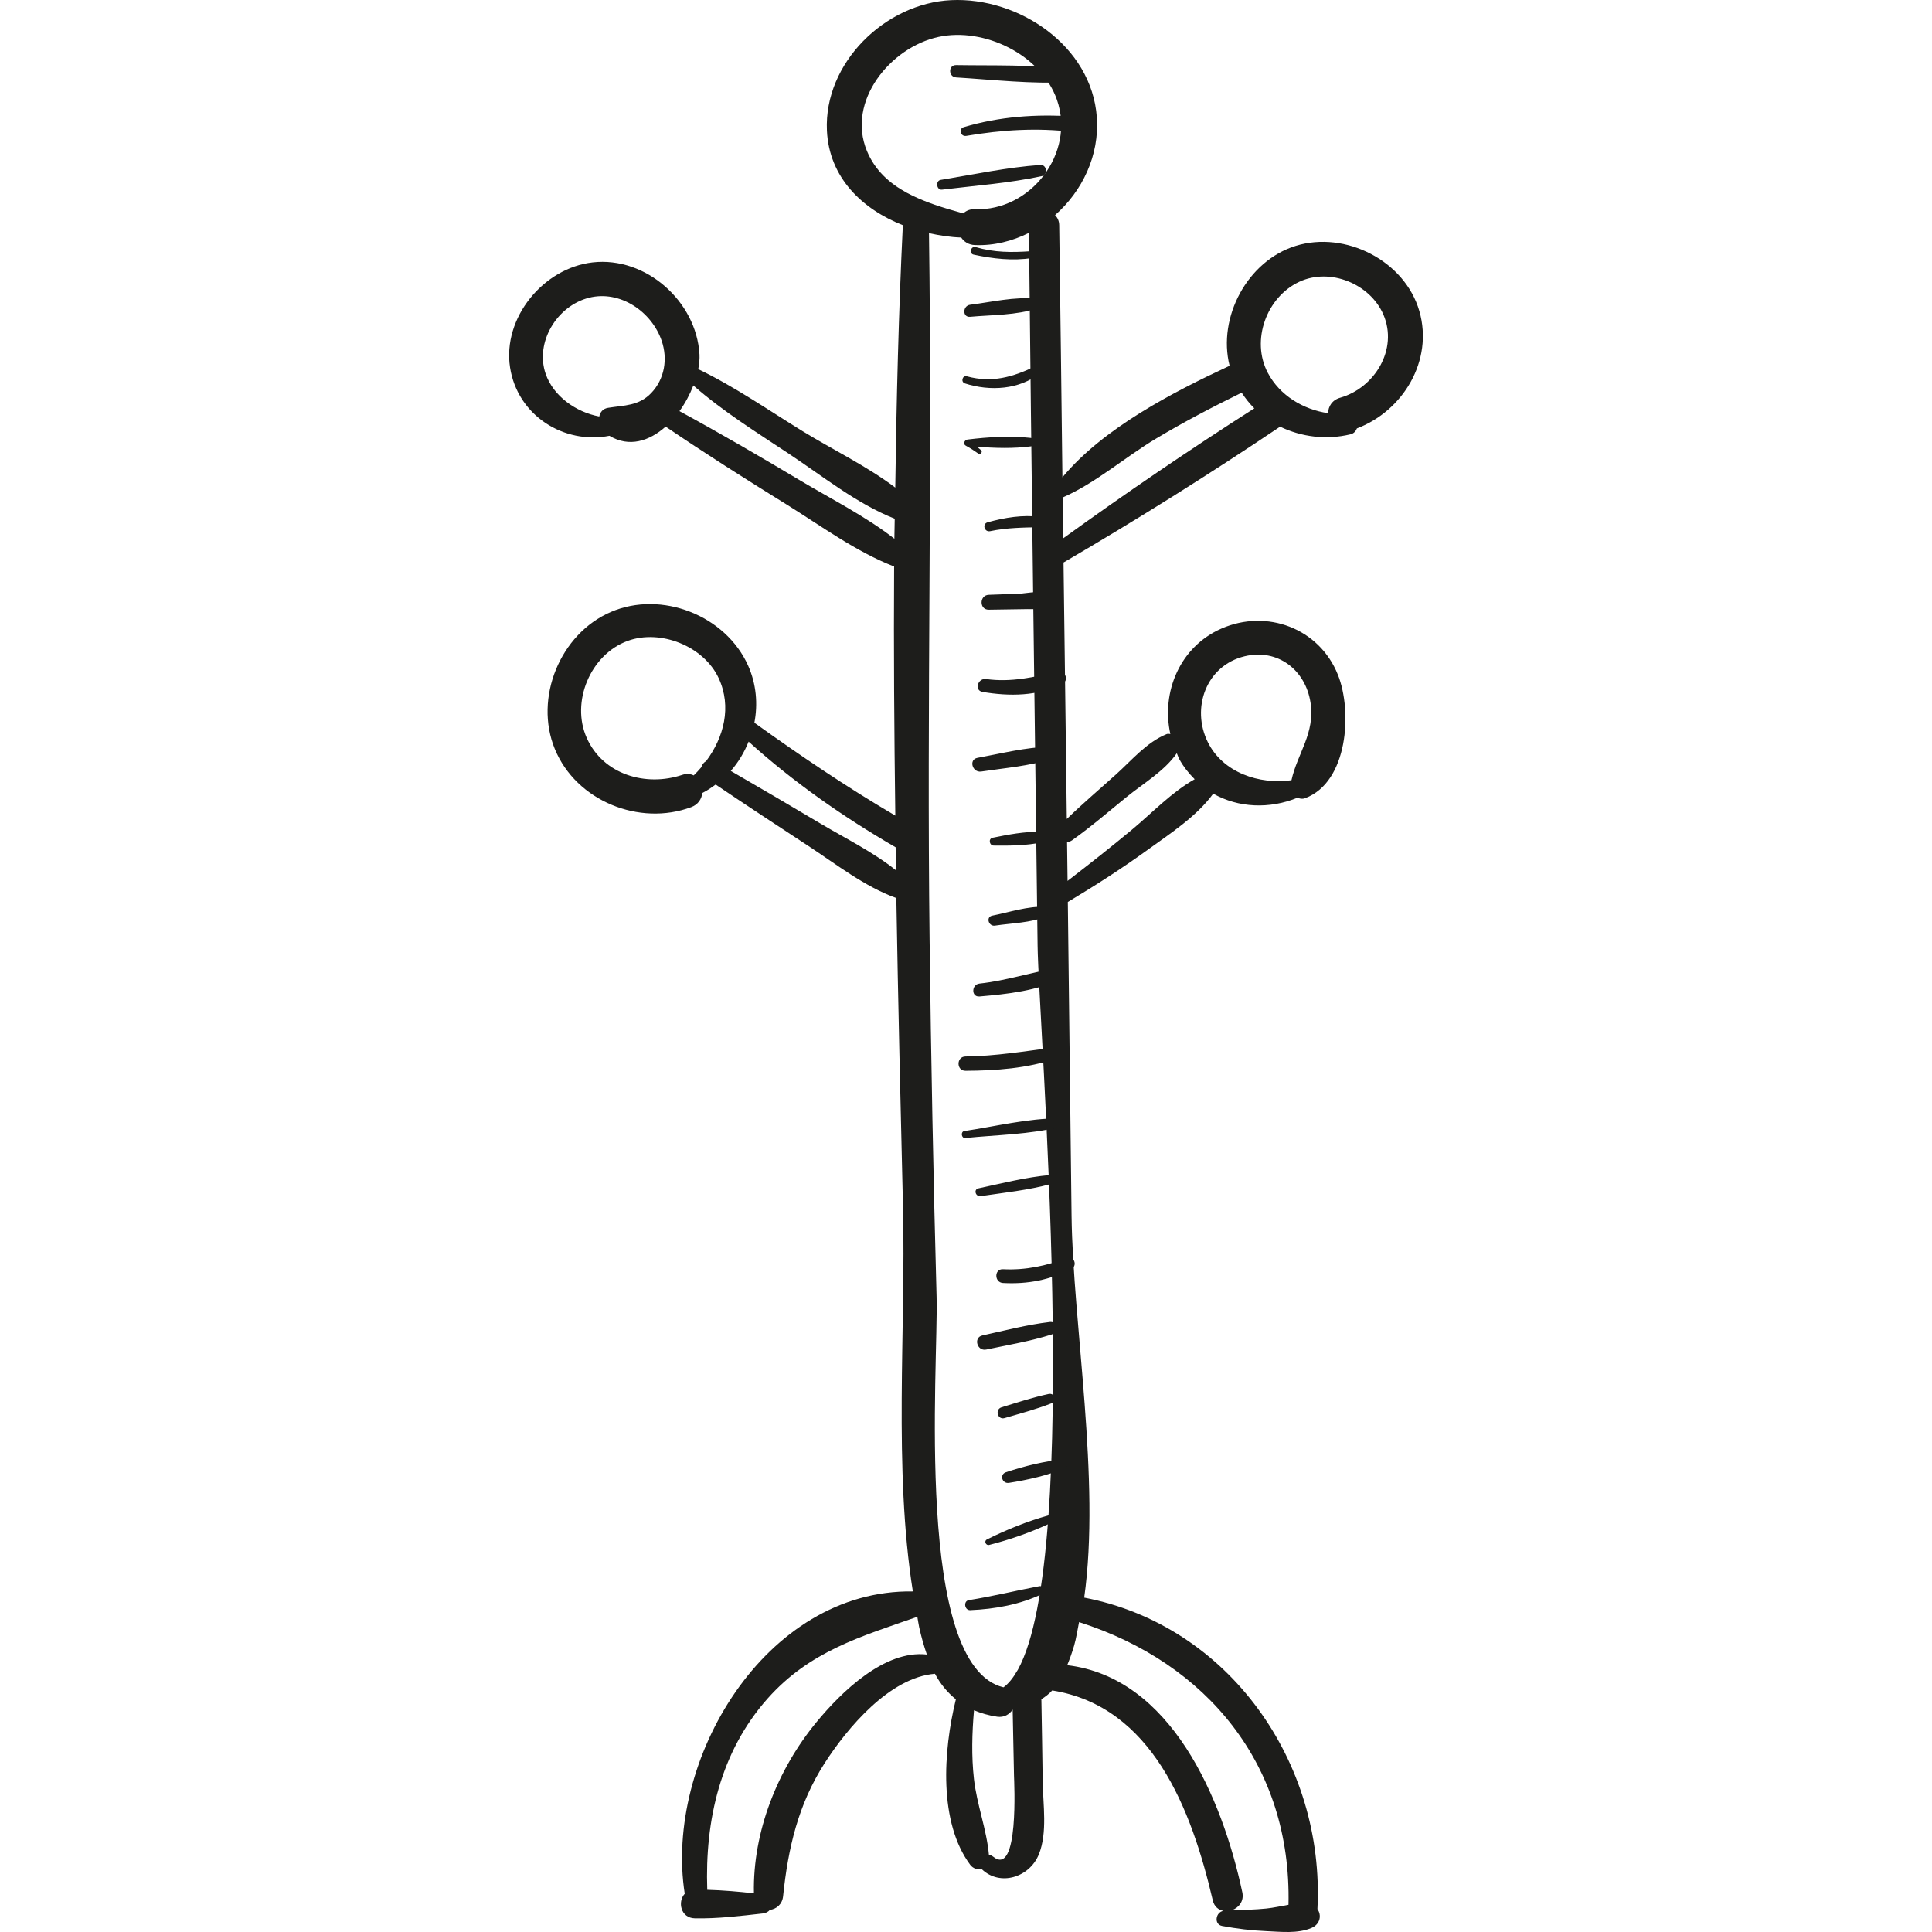 <?xml version="1.0" encoding="iso-8859-1"?>
<!-- Generator: Adobe Illustrator 18.0.0, SVG Export Plug-In . SVG Version: 6.00 Build 0)  -->
<!DOCTYPE svg PUBLIC "-//W3C//DTD SVG 1.1//EN" "http://www.w3.org/Graphics/SVG/1.1/DTD/svg11.dtd">
<svg version="1.1" id="Capa_1" xmlns="http://www.w3.org/2000/svg" xmlns:xlink="http://www.w3.org/1999/xlink" x="0px" y="0px"
	 viewBox="0 0 258.403 258.403" style="enable-background:new 0 0 258.403 258.403;" xml:space="preserve">
<g>
	<path style="fill:#1D1D1B;" d="M189.836,41.604c-1.951-6.744-9.903-10.772-16.529-8.72c-6.459,2-10.485,9.545-8.849,16.039v0
		c-7.61,3.54-16.911,8.349-22.362,14.917c-0.136-11.243-0.266-22.486-0.43-33.729c-0.008-0.583-0.236-1.016-0.555-1.339
		c3.647-3.215,5.952-7.98,5.588-13.089C146.017,6.13,136.252-0.41,127.205,0.02c-8.815,0.418-17.021,8.393-16.605,17.44
		c0.289,6.294,4.718,10.513,10.154,12.657c-0.568,11.676-0.85,23.382-1.014,35.096c-3.828-2.891-8.482-5.135-12.419-7.56
		c-4.56-2.809-9.084-5.95-13.931-8.281c0.132-0.693,0.2-1.365,0.164-1.983c-0.413-7.083-7.166-13.107-14.289-12.295
		c-6.58,0.75-12.076,7.406-11.046,14.055c1.001,6.463,7.248,10.319,13.292,9.138c2.63,1.593,5.336,0.713,7.517-1.228
		c5.268,3.581,10.659,6.998,16.074,10.349c4.665,2.888,9.343,6.363,14.485,8.36c-0.07,11.103,0.016,22.213,0.159,33.318
		c-6.509-3.818-12.71-8.019-18.849-12.423c0.482-2.509,0.262-5.163-0.831-7.623c-2.994-6.736-11.592-10.114-18.377-7.187
		c-6.773,2.921-10.294,11.5-7.476,18.34c2.858,6.939,11.304,10.339,18.241,7.759c0.936-0.348,1.385-1.103,1.484-1.892
		c0.636-0.32,1.217-0.716,1.78-1.13c4.093,2.761,8.215,5.478,12.346,8.18c3.736,2.444,7.579,5.48,11.82,7.003
		c0.233,13.823,0.56,27.634,0.891,41.413c0.39,16.272-1.288,34.921,1.318,51.324c-19.809-0.29-33.286,22.686-30.511,40.438
		c-0.986,1.068-0.543,3.249,1.352,3.287c3.03,0.061,6.097-0.314,9.104-0.654c0.42-0.048,0.726-0.229,0.931-0.472
		c0.849-0.113,1.655-0.716,1.77-1.838c0.661-6.421,2.029-12.317,5.572-17.815c3.007-4.665,8.657-11.441,14.739-11.933
		c0.721,1.359,1.652,2.49,2.796,3.42c-1.717,6.973-2.303,16.468,1.924,22.141c0.363,0.488,1.001,0.681,1.553,0.589
		c2.436,2.317,6.372,1.093,7.621-1.995c1.17-2.891,0.561-6.674,0.516-9.668c-0.056-3.693-0.105-7.387-0.178-11.079
		c0.526-0.332,1.018-0.706,1.45-1.176c13.367,2.122,18.64,15.912,21.477,28.077c0.202,0.863,0.782,1.284,1.432,1.405
		c-1.042,0.14-1.329,1.807-0.174,2.022c1.957,0.365,3.908,0.603,5.897,0.688c1.969,0.085,4.193,0.355,6.039-0.42
		c1.193-0.501,1.385-1.725,0.803-2.528c1.014-19.625-11.841-37.957-31.195-41.662c2.215-15.719-1.513-36.533-1.692-51.072
		c-0.172-13.989-0.335-27.979-0.499-41.968c3.656-2.187,7.251-4.492,10.701-6.99c3.031-2.196,6.535-4.456,8.747-7.499
		c3.359,1.902,7.537,2.084,11.283,0.54c0.295,0.142,0.625,0.209,1.008,0.066c5.738-2.137,6.344-11.614,4.385-16.506
		c-2.491-6.222-9.497-8.847-15.59-6.175c-5.535,2.427-8.069,8.492-6.821,14.101c-0.164-0.008-0.319-0.063-0.495,0.009
		c-2.69,1.096-4.668,3.502-6.803,5.421c-2.186,1.964-4.44,3.883-6.552,5.932c-0.135-11.435-0.297-22.868-0.438-34.303
		c9.827-5.739,19.528-11.815,28.969-18.168c2.841,1.374,6.178,1.804,9.41,1.024c0.451-0.109,0.721-0.421,0.861-0.79
		C187.657,54.968,191.75,48.219,189.836,41.604z M87.091,52.578c-1.656,1.724-3.599,1.622-5.758,1.968
		c-0.734,0.117-1.058,0.604-1.182,1.161c-3.122-0.585-6.142-2.719-7.169-5.702c-1.457-4.237,1.512-9.098,5.797-10.183
		c4.149-1.05,8.378,1.857,9.716,5.747C89.325,47.982,88.905,50.689,87.091,52.578z M119.622,72.051
		c-3.885-3.025-8.484-5.329-12.661-7.826c-5.304-3.17-10.655-6.285-16.084-9.237c0.776-1.065,1.395-2.248,1.858-3.432
		c3.92,3.444,8.504,6.297,12.801,9.149c4.413,2.927,9.104,6.701,14.132,8.67C119.657,70.268,119.63,71.159,119.622,72.051z
		 M94.44,101.804c-0.316,0.166-0.549,0.465-0.643,0.818c-0.324,0.376-0.656,0.746-1.013,1.087c-0.421-0.2-0.921-0.275-1.521-0.074
		c-4.837,1.624-10.569,0.008-12.782-4.928c-2.16-4.815,0.477-11.16,5.46-12.985c4.407-1.614,10.201,0.711,12.181,4.98
		C97.902,94.541,96.81,98.632,94.44,101.804z M109.779,110.173c-3.999-2.378-8.01-4.737-12.04-7.064
		c1.024-1.154,1.811-2.492,2.388-3.916c5.988,5.41,12.695,10.095,19.665,14.133c0.015,1.023,0.019,2.047,0.035,3.069
		C116.784,113.954,113.057,112.123,109.779,110.173z M115.949,20.186c-2.751-6.644,3.13-13.862,9.582-15.251
		c6.094-1.312,13.705,2.359,15.823,8.384c2.523,7.18-3.527,14.948-10.956,14.66c-0.681-0.026-1.186,0.212-1.567,0.562
		C123.712,27.112,118.099,25.38,115.949,20.186z M109.19,230.351c-5.193,6.311-8.528,14.65-8.353,22.883
		c-2.07-0.234-4.159-0.413-6.242-0.472c-0.324-9.282,1.743-18.471,8.087-25.601c5.627-6.324,12.455-8.271,20.009-10.915
		c0.091,0.449,0.143,0.918,0.241,1.363c0.29,1.315,0.636,2.533,1.035,3.683C118.304,220.646,112.519,226.305,109.19,230.351z
		 M132.822,248.322c-0.178-0.145-0.367-0.212-0.556-0.247c-0.306-3.404-1.616-6.702-2.002-10.138
		c-0.344-3.067-0.258-6.131,0.007-9.189c0.921,0.384,1.931,0.69,3.099,0.861c0.933,0.136,1.647-0.321,2.072-0.952
		c0.055,2.945,0.117,5.89,0.179,8.835C135.639,238.3,136.322,251.162,132.822,248.322z M136.127,223.346
		c-0.026,0.038-0.054,0.073-0.076,0.114c-0.553,0.969-1.161,1.729-1.836,2.219c-11.993-2.874-8.696-42.929-8.948-52.208
		c-0.433-15.925-0.743-31.853-0.935-47.782c-0.381-31.5,0.367-63.012-0.081-94.505c1.431,0.312,2.876,0.54,4.307,0.583
		c0.38,0.559,0.976,0.977,1.841,1.01c2.578,0.1,5.017-0.539,7.221-1.633c0.32,31.777,0.764,63.552,1.156,95.328
		C138.902,136.765,144.765,207.773,136.127,223.346z M166.475,87.775c4.424-1.061,8.133,1.829,8.806,6.189
		c0.634,4.102-1.742,6.767-2.549,10.391c-4.316,0.609-9.168-1.024-11.183-5.084C159.277,94.693,161.333,89.008,166.475,87.775z
		 M143.662,220.097c0.289-0.986,0.441-2.095,0.661-3.142c17.092,5.447,28.44,19.106,28.011,37.812
		c-0.994,0.169-1.987,0.4-2.971,0.499c-1.524,0.154-3.058,0.189-4.59,0.218c0.906-0.326,1.644-1.189,1.385-2.4
		c-2.699-12.629-9.563-28.733-23.421-30.365C143.063,221.928,143.374,221.078,143.662,220.097z M143.38,112.395
		c2.539-1.803,4.912-3.86,7.329-5.821c2.198-1.782,5.056-3.469,6.688-5.831c0.117,0.253,0.184,0.519,0.318,0.767
		c0.572,1.055,1.293,1.927,2.072,2.712c-3.056,1.709-5.684,4.496-8.357,6.719c-2.834,2.358-5.73,4.628-8.646,6.88
		c-0.02-1.742-0.046-3.483-0.067-5.225C142.934,112.598,143.157,112.554,143.38,112.395z M142.2,71.997
		c-0.023-1.823-0.048-3.646-0.07-5.469c0.008-0.003,0.017,0.001,0.024-0.002c4.418-1.936,8.294-5.366,12.441-7.849
		c3.736-2.236,7.575-4.242,11.477-6.157c0.5,0.759,1.058,1.467,1.693,2.096C159.088,60.156,150.544,65.971,142.2,71.997z
		 M179.257,53.193c-1.107,0.316-1.599,1.177-1.631,2.07c-3.322-0.487-6.469-2.37-8.065-5.411
		c-2.277-4.338-0.165-10.114,4.218-12.163c4.1-1.918,9.466,0.251,11.25,4.388C187.027,46.708,183.871,51.873,179.257,53.193z"/>
	<path style="fill:#1D1D1B;" d="M138.997,212.151c-3.149,0.596-6.247,1.362-9.418,1.864c-0.76,0.121-0.579,1.374,0.182,1.341
		c3.325-0.141,6.654-0.741,9.666-2.182C140.034,212.884,139.582,212.04,138.997,212.151z"/>
	<path style="fill:#1D1D1B;" d="M140.222,202.684c-2.791,0.774-5.648,1.921-8.236,3.224c-0.413,0.207-0.121,0.837,0.306,0.728
		c2.815-0.715,5.717-1.733,8.339-2.981C141.182,203.392,140.791,202.526,140.222,202.684z"/>
	<path style="fill:#1D1D1B;" d="M142.288,195.187c-2.604,0.23-5.251,0.899-7.731,1.718c-0.923,0.304-0.533,1.572,0.393,1.426
		c2.517-0.397,5.139-0.991,7.499-1.952C143.021,196.146,143.035,195.121,142.288,195.187z"/>
	<path style="fill:#1D1D1B;" d="M140.251,186.445c-2.136,0.459-4.208,1.144-6.296,1.781c-0.919,0.28-0.532,1.717,0.399,1.445
		c2.098-0.613,4.204-1.177,6.245-1.965C141.376,187.407,141.087,186.265,140.251,186.445z"/>
	<path style="fill:#1D1D1B;" d="M140.419,176.813c-3.048,0.361-6.039,1.144-9.033,1.804c-1.229,0.271-0.707,2.142,0.52,1.884
		c2.916-0.617,5.896-1.107,8.74-2.011C141.512,178.214,141.419,176.695,140.419,176.813z"/>
	<path style="fill:#1D1D1B;" d="M142.772,168.226c-2.788,1.079-5.629,1.686-8.628,1.531c-1.183-0.061-1.178,1.775,0,1.84
		c3.268,0.178,6.346-0.384,9.226-1.949C144.128,169.237,143.608,167.902,142.772,168.226z"/>
	<path style="fill:#1D1D1B;" d="M140.445,157.155c-3.238,0.294-6.403,1.108-9.578,1.784c-0.694,0.148-0.383,1.142,0.286,1.043
		c3.159-0.467,6.367-0.794,9.451-1.635C141.245,158.173,141.144,157.092,140.445,157.155z"/>
	<path style="fill:#1D1D1B;" d="M141.676,149.57c-4.208,0.011-8.545,1.081-12.699,1.706c-0.522,0.079-0.405,0.986,0.127,0.932
		c4.182-0.424,8.647-0.467,12.727-1.501C142.464,150.545,142.328,149.568,141.676,149.57z"/>
	<path style="fill:#1D1D1B;" d="M141.083,140.083c-3.995,0.517-7.916,1.173-11.954,1.22c-1.233,0.014-1.235,1.922,0,1.915
		c4.09-0.02,8.262-0.319,12.156-1.646C142.039,141.316,141.982,139.966,141.083,140.083z"/>
	<path style="fill:#1D1D1B;" d="M141.524,129.442c-3.55,0.588-6.921,1.717-10.522,2.11c-1.086,0.119-1.116,1.822,0,1.726
		c3.706-0.319,7.75-0.755,11.113-2.432C142.95,130.43,142.322,129.31,141.524,129.442z"/>
	<path style="fill:#1D1D1B;" d="M139.799,121.294c-2.303-0.133-4.828,0.732-7.088,1.172c-0.885,0.172-0.494,1.466,0.367,1.334
		c2.215-0.336,4.829-0.369,6.893-1.24C140.621,122.287,140.571,121.339,139.799,121.294z"/>
	<path style="fill:#1D1D1B;" d="M139.171,111.248c-2.15-0.033-4.309,0.372-6.413,0.803c-0.597,0.122-0.443,1.035,0.142,1.043
		c2.161,0.028,4.343,0.008,6.462-0.43C140.174,112.496,139.965,111.26,139.171,111.248z"/>
	<path style="fill:#1D1D1B;" d="M140.437,99.867c-3.252,0.073-6.511,0.913-9.704,1.495c-1.211,0.221-0.682,2.008,0.504,1.83
		c3.126-0.472,6.403-0.725,9.424-1.685C141.531,101.229,141.411,99.845,140.437,99.867z"/>
	<path style="fill:#1D1D1B;" d="M141.502,89.854c-3.272,0.701-6.233,1.437-9.617,0.968c-1.11-0.153-1.618,1.523-0.474,1.719
		c3.536,0.606,7.517,0.607,10.743-1.145C143.023,90.923,142.409,89.659,141.502,89.854z"/>
	<path style="fill:#1D1D1B;" d="M141.51,78.052c-0.844-0.619-1.667,0.668-1.059,1.37c-0.5-0.579-3.382-0.043-4.113-0.016
		c-1.363,0.049-2.727,0.099-4.092,0.148c-1.276,0.046-1.286,2.011,0,1.991c1.737-0.025,3.471-0.052,5.208-0.079
		c1.114-0.017,2.367,0.143,3.398-0.351C142.16,80.492,142.802,79.003,141.51,78.052z"/>
	<path style="fill:#1D1D1B;" d="M139.155,69.129c-2.412-0.303-4.721,0.088-7.057,0.725c-0.77,0.21-0.445,1.349,0.328,1.188
		c2.236-0.466,4.457-0.492,6.729-0.528C140.072,70.499,140.016,69.237,139.155,69.129z"/>
	<path style="fill:#1D1D1B;" d="M137.902,58.578c-2.768-0.31-5.741-0.126-8.503,0.212c-0.395,0.048-0.65,0.595-0.221,0.823
		c0.597,0.318,1.126,0.669,1.68,1.059c0.269,0.19,0.62-0.257,0.356-0.462c-0.19-0.147-0.354-0.312-0.534-0.46
		c2.394,0.188,4.878,0.262,7.223-0.053C138.612,59.602,138.63,58.66,137.902,58.578z"/>
	<path style="fill:#1D1D1B;" d="M138.473,48.99c-3.023,1.452-5.818,2.252-9.145,1.345c-0.616-0.168-0.865,0.757-0.263,0.95
		c3.327,1.069,7.3,0.858,10.086-1.417C139.673,49.442,139.009,48.733,138.473,48.99z"/>
	<path style="fill:#1D1D1B;" d="M138.556,39.956c-2.861-0.305-5.964,0.45-8.807,0.806c-1.006,0.127-1.047,1.709,0,1.612
		c2.926-0.269,6.18-0.193,8.981-1.133C139.457,40.997,139.281,40.033,138.556,39.956z"/>
	<path style="fill:#1D1D1B;" d="M137.898,33.595c-2.562,0.182-4.912,0.187-7.401-0.545c-0.648-0.19-0.933,0.866-0.278,1.006
		c2.546,0.545,5.215,0.863,7.802,0.452C138.534,34.426,138.418,33.558,137.898,33.595z"/>
	<path style="fill:#1D1D1B;" d="M139.157,22.06c-4.471,0.317-8.922,1.277-13.338,2c-0.731,0.119-0.569,1.395,0.176,1.304
		c4.441-0.543,8.985-0.865,13.363-1.813C140.184,23.372,140.014,22,139.157,22.06z"/>
	<path style="fill:#1D1D1B;" d="M143.537,15.58c-4.927-0.348-9.878,0.008-14.624,1.423c-0.761,0.227-0.435,1.3,0.324,1.17
		c4.791-0.818,9.465-1.103,14.3-0.526C144.835,17.802,144.876,15.675,143.537,15.58z"/>
	<path style="fill:#1D1D1B;" d="M142.922,9.247c-4.959-0.641-10.048-0.462-15.043-0.544c-1.071-0.017-1.053,1.584,0,1.65
		c4.985,0.311,10.05,0.892,15.043,0.638C144.074,10.933,144.011,9.387,142.922,9.247z"/>
</g>
<g>
</g>
<g>
</g>
<g>
</g>
<g>
</g>
<g>
</g>
<g>
</g>
<g>
</g>
<g>
</g>
<g>
</g>
<g>
</g>
<g>
</g>
<g>
</g>
<g>
</g>
<g>
</g>
<g>
</g>
</svg>
